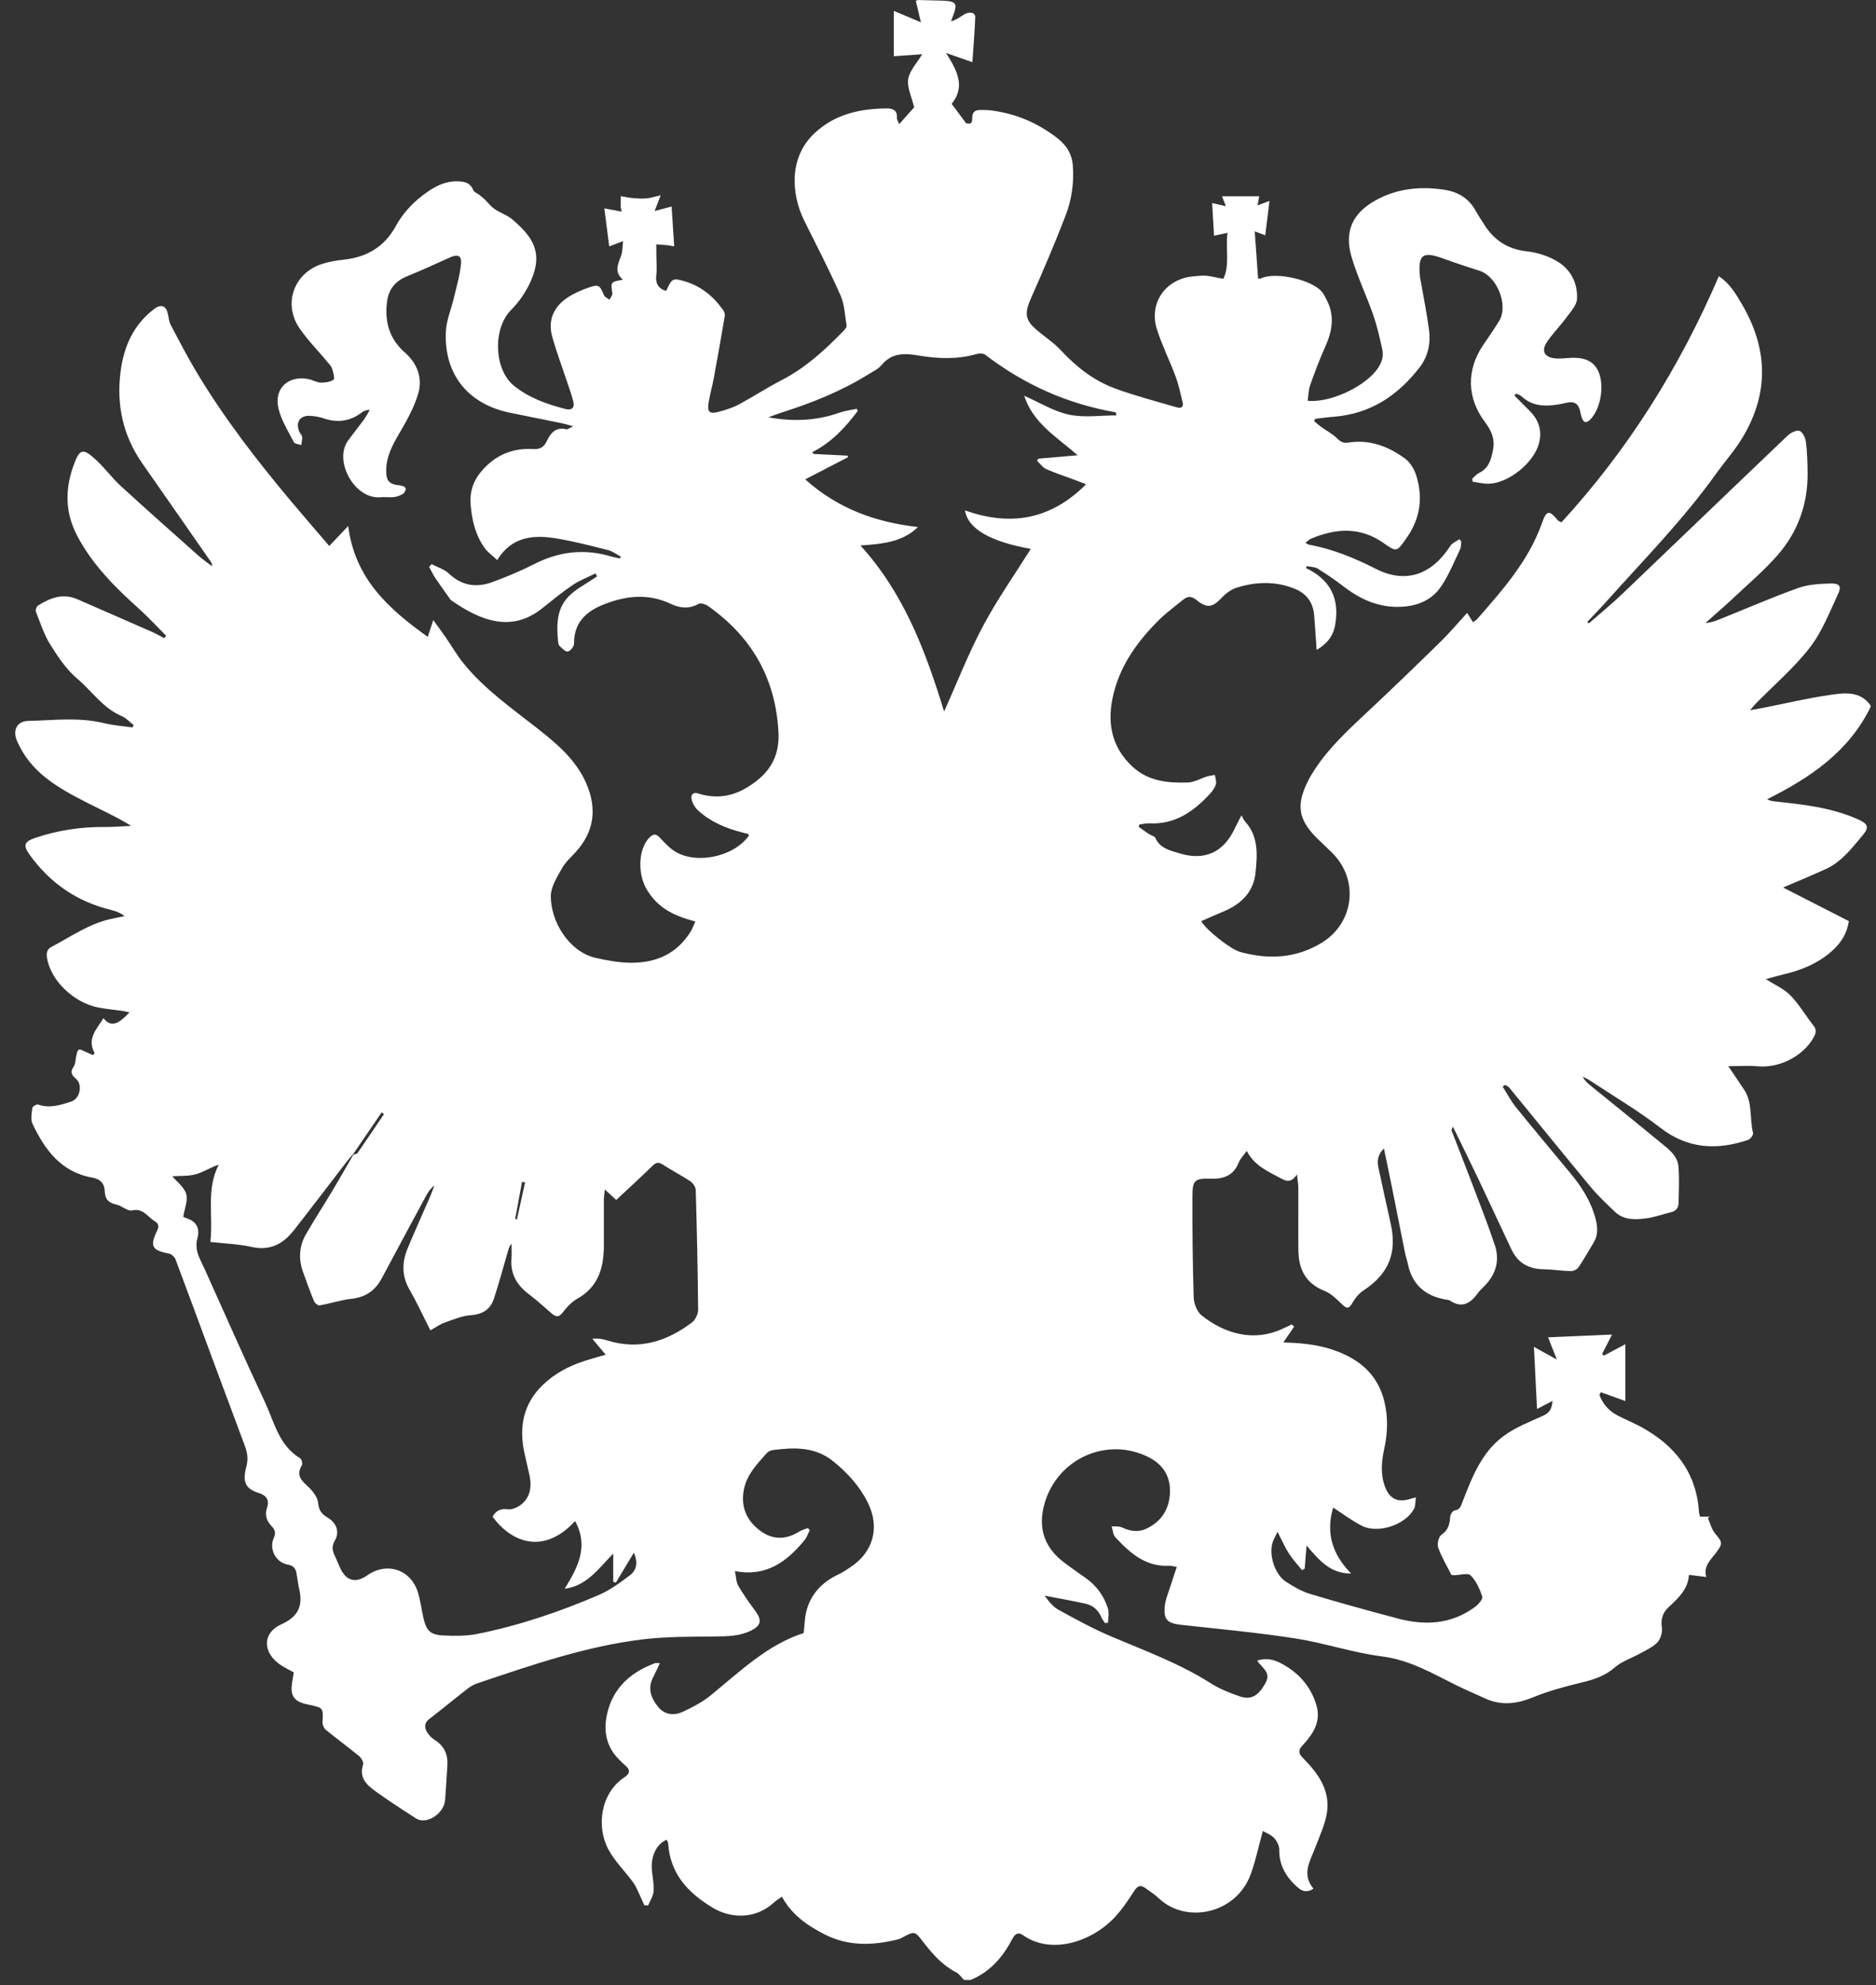 <?xml version="1.0" encoding="UTF-8"?> <svg xmlns="http://www.w3.org/2000/svg" width="52" height="55" viewBox="0 0 52 55" fill="none"><rect x="0" y="0" width="52" height="55" fill="#333333" stroke="none"/> <path d="M26.907 54.857H26.724C26.65 54.784 26.588 54.688 26.499 54.642C26.121 54.447 25.85 54.139 25.598 53.813C25.353 53.496 25.358 53.492 24.993 53.69C24.96 53.708 24.924 53.723 24.887 53.732C24.197 53.902 23.518 53.929 22.86 53.594C22.378 53.349 21.945 53.051 21.674 52.548C21.58 52.616 21.501 52.663 21.435 52.724C20.948 53.164 20.276 53.169 19.749 52.851C19.061 52.434 18.577 51.91 18.52 51.072C18.518 51.038 18.494 51.005 18.48 50.971C18.188 51.092 18.03 51.438 18.072 51.838C18.092 52.027 18.131 52.219 18.116 52.406C18.105 52.538 18.017 52.664 17.964 52.793C17.929 52.791 17.893 52.788 17.857 52.786C17.815 52.69 17.776 52.592 17.73 52.497C17.674 52.38 17.626 52.255 17.55 52.152C17.326 51.847 17.047 51.574 16.868 51.247C16.521 50.613 16.645 49.678 17.307 49.242C17.473 49.132 17.47 49.027 17.324 48.905C17.254 48.847 17.19 48.78 17.127 48.714C16.841 48.418 16.745 48.036 16.797 47.659C16.906 46.859 17.407 46.356 18.151 46.081C18.181 46.069 18.22 46.079 18.292 46.079C18.22 46.228 18.164 46.35 18.103 46.471C17.943 46.782 18.047 47.054 18.246 47.294C18.432 47.518 18.692 47.536 18.935 47.422C19.201 47.297 19.471 47.157 19.697 46.973C20.52 46.299 21.293 45.554 22.277 45.245C22.302 45.023 22.304 44.839 22.345 44.666C22.465 44.163 22.791 43.83 23.251 43.614C23.361 43.563 23.462 43.492 23.564 43.426C24.205 43.008 24.396 42.323 24.057 41.635C23.83 41.176 23.493 40.808 23.097 40.487C22.592 40.077 22.012 40.099 21.421 40.175C21.364 40.183 21.296 40.212 21.259 40.254C20.984 40.56 20.693 40.861 20.616 41.286C20.531 41.751 20.693 42.128 21.068 42.407C21.42 42.671 21.786 42.662 22.155 42.432C22.226 42.388 22.311 42.368 22.391 42.337C22.409 42.355 22.427 42.373 22.446 42.391C22.399 42.484 22.367 42.59 22.302 42.669C21.812 43.266 21.239 43.696 20.371 43.527C20.407 43.701 20.405 43.835 20.463 43.933C20.605 44.174 20.767 44.404 20.934 44.629C21.128 44.89 21.1 45.04 20.805 45.182C20.494 45.333 20.162 45.335 19.823 45.339C19.148 45.347 18.467 45.339 17.799 45.421C16.226 45.615 14.733 46.133 13.238 46.635C13.139 46.668 13.042 46.723 12.959 46.788C12.604 47.063 12.258 47.349 11.902 47.623C11.752 47.739 11.762 47.87 11.845 48.003C11.895 48.084 11.973 48.157 12.054 48.209C12.321 48.379 12.423 48.62 12.4 48.928C12.377 49.239 12.363 49.551 12.339 49.862C12.309 50.254 11.818 50.567 11.526 50.378C11.145 50.131 10.763 49.885 10.395 49.619C10.158 49.447 9.948 49.245 10.064 48.892C10.084 48.83 10.02 48.709 9.959 48.658C9.654 48.406 9.333 48.173 9.027 47.922C8.975 47.879 8.937 47.782 8.94 47.712C8.96 47.316 8.965 47.317 8.569 47.231C8.524 47.221 8.479 47.215 8.435 47.202C8.16 47.124 8.057 46.978 8.087 46.697C8.099 46.578 8.124 46.459 8.144 46.334C8.025 46.269 7.909 46.213 7.802 46.144C7.275 45.807 7.255 45.249 7.799 45.002C8.264 44.792 8.403 44.494 8.294 44.028C8.259 43.88 8.244 43.727 8.217 43.578C8.192 43.445 8.12 43.374 7.975 43.348C7.645 43.288 7.452 42.921 7.588 42.613C7.647 42.48 7.629 42.387 7.534 42.289C7.392 42.143 7.331 41.98 7.402 41.77C7.469 41.575 7.396 41.435 7.187 41.369C6.824 41.255 6.707 41.086 6.827 40.64C6.886 40.422 6.856 40.241 6.783 40.047C6.493 39.271 6.203 38.495 5.914 37.717C5.565 36.775 5.219 35.83 4.864 34.889C4.838 34.821 4.751 34.743 4.681 34.73C4.217 34.645 4.146 34.526 4.351 34.106C4.408 33.99 4.408 33.906 4.292 33.836C4.092 33.718 3.973 33.463 3.657 33.535C3.534 33.562 3.38 33.406 3.231 33.375C3.018 33.331 2.911 33.23 2.904 33.009C2.897 32.791 2.783 32.666 2.557 32.626C1.697 32.474 1.243 31.858 0.901 31.135C0.843 31.012 0.879 30.839 0.897 30.692C0.902 30.654 1.018 30.587 1.058 30.602C1.379 30.715 1.675 30.615 1.973 30.52C2.215 30.444 2.3 30.052 2.107 29.889C1.986 29.787 1.937 29.698 2.044 29.547C2.098 29.47 2.089 29.349 2.115 29.25C2.13 29.189 2.144 29.1 2.185 29.082C2.227 29.063 2.302 29.112 2.36 29.135C2.431 29.165 2.5 29.198 2.57 29.231C2.588 29.215 2.606 29.2 2.624 29.184C2.402 28.77 2.678 28.517 2.866 28.21C3.07 28.454 3.25 28.408 3.59 28.048C3.513 28.032 3.45 28.015 3.385 28.006C3.159 27.973 2.931 27.955 2.707 27.91C2.042 27.773 1.423 27.174 1.31 26.578C1.283 26.44 1.282 26.311 1.419 26.238C1.971 25.949 2.485 25.578 3.112 25.452C3.226 25.429 3.34 25.404 3.454 25.381C3.332 25.288 3.207 25.242 3.078 25.21C2.142 24.984 1.397 24.474 0.834 23.698C0.629 23.417 0.664 23.318 0.994 23.208C1.614 23.001 2.251 22.906 2.905 22.912C3.148 22.914 3.392 22.892 3.636 22.881C3.228 22.628 2.811 22.442 2.405 22.235C1.612 21.83 0.841 21.403 0.467 20.515C0.35 20.237 0.464 19.98 0.783 19.973C1.481 19.958 2.182 19.864 2.877 20.034C3.137 20.098 3.408 20.116 3.674 20.154C3.684 20.133 3.694 20.111 3.704 20.089C3.594 20.004 3.496 19.891 3.373 19.839C2.854 19.622 2.552 19.148 2.142 18.804C1.84 18.549 1.606 18.198 1.393 17.858C1.22 17.58 1.117 17.256 0.995 16.947C0.978 16.903 1.011 16.804 1.052 16.779C1.391 16.564 1.745 16.426 2.149 16.604C2.839 16.907 3.53 17.205 4.219 17.509C4.334 17.559 4.441 17.624 4.552 17.682C4.57 17.66 4.589 17.637 4.606 17.615C4.363 17.372 4.131 17.118 3.876 16.888C3.205 16.285 2.569 15.66 2.14 14.845C1.803 14.203 1.8 13.565 2.035 12.906C2.208 12.422 2.297 12.399 2.684 12.763C2.916 12.981 3.107 13.244 3.342 13.459C4.05 14.108 4.769 14.745 5.487 15.383C5.61 15.492 5.746 15.586 5.877 15.688C5.881 15.614 5.854 15.578 5.829 15.542C5.202 14.643 4.577 13.742 3.948 12.844C3.406 12.07 3.222 11.211 3.344 10.283C3.434 9.593 3.703 8.993 4.273 8.561C4.471 8.411 4.609 8.47 4.658 8.716C4.677 8.812 4.686 8.916 4.731 9.001C4.97 9.451 5.204 9.905 5.467 10.341C6.227 11.604 7.128 12.767 8.074 13.895C8.419 14.306 8.771 14.711 9.127 15.126C9.295 14.949 9.443 14.793 9.651 14.575C9.84 16.042 10.78 16.876 11.856 17.644C11.909 17.485 11.946 17.372 12.01 17.18C12.147 17.369 12.251 17.509 12.351 17.653C12.519 17.896 12.666 18.156 12.853 18.385C13.431 19.096 14.178 19.617 14.891 20.177C15.439 20.607 15.972 21.055 16.256 21.717C16.55 22.404 16.473 23.039 15.96 23.604C15.827 23.751 15.672 23.887 15.577 24.056C15.444 24.298 15.271 24.564 15.268 24.822C15.26 25.516 15.763 26.371 16.517 26.54C16.842 26.613 17.177 26.674 17.508 26.674C18.196 26.674 18.772 26.417 19.146 25.806C19.198 25.722 19.23 25.625 19.273 25.53C18.587 25.349 18.234 25.119 17.952 24.684C17.66 24.234 17.688 23.523 18 23.206C18.103 23.101 18.181 23.093 18.283 23.201C18.404 23.327 18.522 23.461 18.664 23.56C19.246 23.965 20.317 23.757 20.749 23.165C20.756 23.155 20.75 23.136 20.75 23.11C20.689 23.094 20.623 23.078 20.558 23.06C20.11 22.943 19.69 22.767 19.346 22.45C19.262 22.372 19.194 22.254 19.17 22.144C19.148 22.039 19.192 21.931 19.358 21.984C19.816 22.132 20.259 22.078 20.673 21.837C21.264 21.491 21.618 21.035 21.578 20.284C21.498 18.787 20.834 17.642 19.627 16.79C19.556 16.741 19.422 16.697 19.364 16.73C19.101 16.88 18.841 16.848 18.595 16.731C17.968 16.434 17.348 16.502 16.733 16.747C16.245 16.94 15.905 17.252 15.912 17.834C15.913 17.911 15.809 18.04 15.738 18.051C15.67 18.062 15.577 17.958 15.506 17.892C15.478 17.866 15.474 17.808 15.469 17.763C15.387 16.971 15.548 16.596 16.127 16.242C16.271 16.155 16.409 16.06 16.55 15.969C16.535 15.941 16.52 15.914 16.505 15.886C16.292 15.993 16.066 16.079 15.87 16.211C15.58 16.407 15.308 16.63 15.035 16.849C14.188 17.528 13.339 17.213 12.503 16.629C12.474 16.608 12.457 16.57 12.435 16.539C12.313 16.366 12.187 16.196 12.07 16.02C12.004 15.92 11.952 15.811 11.894 15.706C11.917 15.681 11.941 15.656 11.964 15.63C12.125 15.716 12.315 15.77 12.443 15.891C12.81 16.239 13.223 16.288 13.67 16.119C14.055 15.975 14.437 15.818 14.802 15.631C15.495 15.276 16.204 15.194 16.949 15.42C17.026 15.443 17.107 15.455 17.186 15.473C17.193 15.456 17.201 15.439 17.209 15.422C17.092 15.36 16.981 15.273 16.857 15.241C16.393 15.124 15.928 15.003 15.457 14.923C14.814 14.813 14.199 14.843 13.782 15.516C13.649 15.393 13.522 15.305 13.437 15.187C13.179 14.831 13.082 14.418 13.046 13.987C13.014 13.616 13.122 13.304 13.373 13.023C13.751 12.599 14.216 12.409 14.776 12.441C14.956 12.451 15.07 12.402 15.153 12.226C15.256 12.007 15.402 11.817 15.701 11.894C15.736 11.903 15.785 11.858 15.887 11.809C15.739 11.77 15.655 11.743 15.569 11.725C15.092 11.627 14.614 11.533 14.136 11.435C12.974 11.197 12.304 10.371 12.359 9.189C12.373 8.871 12.51 8.558 12.584 8.241C12.657 7.932 12.748 7.623 12.779 7.309C12.801 7.08 12.687 7.036 12.481 7.129C12.086 7.307 11.692 7.488 11.291 7.651C10.963 7.784 10.774 8.002 10.728 8.359C10.657 8.913 10.793 9.388 11.217 9.762C11.58 10.081 11.723 10.49 11.584 10.936C11.466 11.314 11.264 11.672 11.062 12.017C10.879 12.331 10.711 12.642 10.705 13.014C10.7 13.334 10.787 13.421 11.1 13.45C11.152 13.455 11.234 13.49 11.243 13.525C11.254 13.57 11.217 13.651 11.176 13.678C11.103 13.725 11.013 13.76 10.927 13.771C10.8 13.786 10.668 13.765 10.539 13.776C9.828 13.836 9.244 12.771 9.644 12.212C9.786 12.015 9.941 11.826 10.084 11.63C10.147 11.544 10.195 11.448 10.25 11.357C10.148 11.356 10.086 11.383 10.034 11.423C9.712 11.671 9.363 11.723 8.977 11.592C8.857 11.551 8.725 11.529 8.597 11.521C8.311 11.505 8.183 11.703 8.299 11.966C8.321 12.015 8.371 12.057 8.375 12.105C8.381 12.179 8.36 12.256 8.349 12.332C8.279 12.305 8.169 12.298 8.144 12.248C7.987 11.945 7.797 11.645 7.719 11.32C7.585 10.76 7.995 10.387 8.56 10.505C8.672 10.529 8.778 10.596 8.888 10.6C9.009 10.603 9.151 10.584 9.246 10.519C9.285 10.492 9.237 10.317 9.206 10.216C9.184 10.147 9.126 10.088 9.078 10.03C8.819 9.72 8.533 9.43 8.305 9.099C7.841 8.427 8.136 7.579 8.91 7.318C9.11 7.251 9.325 7.216 9.536 7.193C10.172 7.124 10.655 6.838 10.969 6.267C11.18 5.881 11.483 5.569 11.845 5.318C12.092 5.146 12.357 5.017 12.671 5.023C12.864 5.027 13.032 5.052 13.116 5.266C13.139 5.324 13.23 5.355 13.288 5.4C13.339 5.441 13.391 5.482 13.438 5.527C13.528 5.614 13.605 5.72 13.707 5.79C13.864 5.897 14.056 5.957 14.199 6.078C14.778 6.567 15.054 7.003 14.722 7.766C14.592 8.066 14.397 8.358 14.166 8.588C13.656 9.096 13.689 10.233 14.242 10.683C14.664 11.027 15.169 11.203 15.689 11.335C15.843 11.373 15.934 11.293 15.894 11.133C15.846 10.941 15.777 10.756 15.715 10.568C15.578 10.156 15.425 9.75 15.308 9.333C15.183 8.887 15.336 8.515 15.714 8.256C15.894 8.134 16.1 8.043 16.306 7.971C16.598 7.869 16.62 7.895 16.742 8.179C16.766 8.233 16.843 8.263 16.895 8.304C16.923 8.244 16.981 8.179 16.973 8.123C16.927 7.811 16.921 7.812 17.268 7.749C17.007 7.531 17.139 7.306 17.219 7.075C17.258 6.962 17.253 6.835 17.271 6.68C17.12 6.738 17.023 6.775 16.887 6.828C16.841 6.472 16.798 6.141 16.751 5.773C16.953 5.811 17.083 5.835 17.234 5.863C17.221 5.807 17.207 5.772 17.206 5.737C17.204 5.636 17.206 5.534 17.208 5.433C17.314 5.452 17.419 5.477 17.526 5.487C17.655 5.498 17.787 5.508 17.915 5.497C18.034 5.486 18.151 5.447 18.313 5.41C18.246 5.584 18.202 5.699 18.146 5.846C18.328 5.798 18.464 5.763 18.616 5.722C18.64 6.099 18.663 6.452 18.688 6.826C18.591 6.809 18.54 6.798 18.489 6.793C18.39 6.783 18.291 6.777 18.191 6.769C18.192 6.88 18.193 6.99 18.194 7.101C18.195 7.279 18.215 7.459 18.19 7.633C18.161 7.838 18.255 8.012 18.467 8.058C18.623 7.716 18.644 7.698 18.958 7.787C19.425 7.92 19.779 8.21 20.052 8.604C20.08 8.644 20.098 8.706 20.09 8.752C19.994 9.321 19.894 9.889 19.789 10.457C19.747 10.689 19.68 10.917 19.642 11.149C19.599 11.417 19.664 11.478 19.923 11.409C20.113 11.358 20.306 11.298 20.479 11.206C20.881 10.99 21.265 10.738 21.671 10.529C22.332 10.188 22.868 9.695 23.38 9.169C23.419 9.128 23.473 9.066 23.466 9.022C23.421 8.738 23.41 8.435 23.296 8.179C22.988 7.484 22.638 6.808 22.299 6.127C21.915 5.354 21.875 4.351 22.573 3.695C23.144 3.158 23.846 3.007 24.596 3.004C24.758 3.004 24.878 3.067 24.862 3.266C24.858 3.31 24.892 3.356 24.923 3.441C25.097 3.246 25.245 3.078 25.339 2.973C25.268 2.673 25.136 2.417 25.174 2.19C25.214 1.954 25.418 1.744 25.562 1.503C25.292 1.522 25.032 1.54 24.776 1.558V0.302C25.036 0.411 25.267 0.508 25.526 0.617C25.472 0.392 25.427 0.205 25.384 0.021C25.425 0.008 25.439 4.90297e-05 25.454 0.001C25.667 0.006 25.881 0.01 26.094 0.017C26.524 0.033 26.557 0.085 26.396 0.495C26.384 0.527 26.373 0.559 26.361 0.591C26.507 0.553 26.61 0.471 26.722 0.402C26.871 0.309 27.037 0.345 27.032 0.474C27.018 0.881 26.982 1.288 26.953 1.722C26.69 1.631 26.471 1.554 26.223 1.468C26.524 1.945 26.772 2.393 26.379 2.877C26.509 3.051 26.628 3.212 26.78 3.416C26.913 3.437 26.948 3.426 26.949 3.261C26.95 3.093 27.038 3.047 27.177 3.046C27.291 3.046 27.405 3.049 27.518 3.065C28.172 3.156 28.755 3.405 29.284 3.808C29.556 4.015 29.71 4.251 29.737 4.584C29.775 5.064 29.704 5.535 29.535 5.976C29.241 6.743 28.916 7.498 28.583 8.249C28.388 8.69 28.407 8.87 28.765 9.166C28.981 9.346 29.22 9.505 29.41 9.709C29.837 10.169 30.322 10.547 30.908 10.763C31.468 10.969 32.05 11.118 32.623 11.287C32.735 11.32 32.813 11.281 32.781 11.149C32.722 10.907 32.672 10.661 32.585 10.429C32.422 9.988 32.207 9.564 32.066 9.117C31.834 8.376 32.333 7.7 33.114 7.654C33.22 7.647 33.328 7.629 33.433 7.639C33.577 7.654 33.718 7.69 33.908 7.726C34.095 7.357 33.965 6.904 34.025 6.451C33.881 6.482 33.769 6.506 33.651 6.531C33.633 6.218 33.617 5.93 33.599 5.625C33.754 5.661 33.854 5.684 33.981 5.713C33.937 5.605 33.906 5.525 33.871 5.438H34.904C34.886 5.533 34.873 5.6 34.857 5.69C34.978 5.645 35.069 5.612 35.188 5.568C35.147 5.896 35.11 6.199 35.071 6.52C34.956 6.476 34.869 6.443 34.779 6.409C34.811 6.857 34.842 7.288 34.873 7.723C34.913 7.718 34.937 7.72 34.956 7.711C35.357 7.521 36.381 7.751 36.651 8.096C36.697 8.155 36.729 8.226 36.765 8.293C37.004 8.737 36.931 9.169 36.733 9.608C36.577 9.955 36.443 10.312 36.316 10.67C36.268 10.805 36.268 10.958 36.246 11.104C36.839 11.164 37.74 10.757 38.128 10.288C38.278 10.106 38.366 9.908 38.315 9.678C38.243 9.352 38.168 9.024 38.058 8.71C37.872 8.179 37.626 7.667 37.466 7.129C37.252 6.412 37.489 5.9 38.147 5.541C38.738 5.218 39.377 5.157 40.034 5.257C40.416 5.315 40.72 5.497 40.908 5.849C40.973 5.969 41.054 6.081 41.125 6.198C41.401 6.649 41.785 6.906 42.327 6.964C42.614 6.995 42.916 7.093 43.164 7.241C43.539 7.462 43.733 7.848 43.713 8.278C43.704 8.461 43.528 8.646 43.406 8.813C43.236 9.046 43.025 9.251 42.869 9.492C42.721 9.724 42.812 9.892 43.085 9.927C43.241 9.946 43.403 9.92 43.563 9.914C43.84 9.905 44.103 9.957 44.261 10.208C44.494 10.581 44.391 11.309 44.081 11.622C43.976 11.728 43.899 11.722 43.847 11.577C43.827 11.52 43.813 11.46 43.801 11.4C43.758 11.185 43.634 11.105 43.421 11.159C43.354 11.176 43.287 11.189 43.219 11.201C42.839 11.267 42.474 11.263 42.168 10.976C42.13 10.94 42.069 10.929 42.02 10.906C42.005 10.924 41.991 10.942 41.977 10.959C42.117 11.1 42.257 11.241 42.397 11.381C42.656 11.638 42.755 11.937 42.654 12.297C42.506 12.829 41.813 13.39 41.263 13.402C41.115 13.405 40.967 13.366 40.819 13.345C40.816 13.317 40.814 13.289 40.81 13.261C40.87 13.209 40.923 13.14 40.992 13.107C41.268 12.973 41.334 12.731 41.386 12.456C41.445 12.145 41.325 11.911 41.15 11.677C40.66 11.02 40.647 10.251 41.104 9.571C41.257 9.344 41.416 9.12 41.558 8.885C41.818 8.455 41.495 7.656 41.012 7.503C40.671 7.394 40.332 7.282 39.996 7.16C39.43 6.953 39.298 7.055 39.36 7.672C39.363 7.71 39.373 7.747 39.38 7.785C39.459 8.242 39.554 8.698 39.612 9.157C39.659 9.522 39.58 9.878 39.352 10.175C38.754 10.951 37.997 11.461 36.993 11.544C36.814 11.558 36.636 11.583 36.457 11.603C36.446 11.624 36.436 11.645 36.425 11.666C36.49 11.72 36.553 11.779 36.622 11.829C36.766 11.933 36.931 12.016 37.055 12.139C37.151 12.235 37.23 12.285 37.368 12.263C37.962 12.167 38.485 12.366 38.95 12.709C39.091 12.813 39.202 13.001 39.256 13.173C39.45 13.79 39.367 14.372 38.985 14.91C38.712 15.296 38.719 15.303 38.341 15.039C37.698 14.59 37.025 14.637 36.341 14.924C36.288 14.946 36.246 14.993 36.184 15.04C36.228 15.063 36.252 15.084 36.279 15.089C36.935 15.21 37.538 15.456 38.136 15.76C38.968 16.183 39.687 15.921 40.198 15.128C40.251 15.045 40.365 15.001 40.451 14.939C40.469 14.959 40.486 14.979 40.504 14.998C40.495 15.072 40.503 15.153 40.473 15.217C40.305 15.565 40.161 15.931 39.946 16.248C39.695 16.62 39.3 16.789 38.847 16.811C38.244 16.842 37.731 16.622 37.262 16.263C37.027 16.083 36.782 15.914 36.531 15.757C36.447 15.705 36.329 15.707 36.227 15.684C36.217 15.702 36.207 15.719 36.197 15.737C36.877 16.059 37.138 16.586 37.009 17.313C36.955 17.618 36.793 17.83 36.495 18.007C36.471 17.661 36.452 17.36 36.428 17.058C36.4 16.698 36.223 16.446 35.883 16.31C35.357 16.098 34.822 16.115 34.293 16.277C34.136 16.325 33.981 16.436 33.868 16.558C33.615 16.829 33.457 16.863 33.169 16.627C33.042 16.522 32.93 16.505 32.804 16.609C32.58 16.792 32.343 16.962 32.138 17.164C31.554 17.739 31.077 18.389 30.872 19.196C30.675 19.97 30.781 20.682 31.401 21.25C31.834 21.646 32.375 21.697 32.922 21.68C33.102 21.674 33.278 21.568 33.458 21.512C33.528 21.491 33.602 21.484 33.675 21.47C33.686 21.555 33.724 21.648 33.703 21.725C33.679 21.816 33.617 21.905 33.552 21.977C33.096 22.478 32.575 22.849 31.851 22.811C31.761 22.806 31.669 22.833 31.578 22.846C31.573 22.867 31.569 22.888 31.564 22.909C31.66 22.977 31.754 23.047 31.852 23.111C31.908 23.149 32.001 23.163 32.023 23.212C32.153 23.505 32.432 23.562 32.69 23.641C33.392 23.857 33.916 23.616 34.227 22.951C34.273 22.851 34.327 22.755 34.411 22.591C34.461 22.678 34.478 22.723 34.508 22.756C34.89 23.174 34.852 23.676 34.801 24.184C34.757 24.614 34.522 24.918 34.163 25.131C34.007 25.223 33.832 25.284 33.666 25.359C33.544 25.413 33.421 25.467 33.297 25.521C33.417 25.75 34.096 26.295 34.376 26.374C35.166 26.593 35.934 26.553 36.646 26.113C37.536 25.562 37.67 24.379 36.938 23.641C36.804 23.506 36.664 23.377 36.527 23.244C35.989 22.719 35.919 22.316 36.252 21.645C36.309 21.529 36.377 21.418 36.448 21.31C36.847 20.707 37.372 20.221 37.896 19.731C38.585 19.087 39.265 18.431 39.939 17.77C40.191 17.523 40.419 17.25 40.667 16.98C40.729 17.08 40.777 17.155 40.829 17.239C40.877 17.204 40.918 17.183 40.947 17.15C41.654 16.341 42.37 15.538 42.739 14.498C42.871 14.125 42.938 14.123 43.191 14.426C43.2 14.436 43.218 14.439 43.282 14.47C45.126 12.463 46.558 10.178 47.644 7.652C47.95 7.857 48.118 8.145 48.287 8.434C49.004 9.658 49.039 10.89 48.306 12.114C48.093 12.471 47.81 12.787 47.566 13.127C46.659 14.395 45.567 15.504 44.531 16.661C44.358 16.855 44.176 17.041 43.998 17.23C44.012 17.243 44.026 17.257 44.04 17.271C44.347 17.002 44.666 16.743 44.961 16.461C46.493 14.998 48.019 13.528 49.553 12.067C49.636 11.988 49.798 11.908 49.883 11.939C49.969 11.971 50.045 12.135 50.058 12.248C50.094 12.542 50.103 12.841 50.104 13.138C50.106 13.978 49.831 14.733 49.288 15.362C48.911 15.798 48.464 16.175 48.042 16.572C47.792 16.807 47.53 17.03 47.273 17.26C47.435 17.25 47.567 17.198 47.7 17.144C48.413 16.857 49.119 16.55 49.843 16.291C50.121 16.191 50.439 16.173 50.739 16.166C50.994 16.161 51.05 16.239 50.947 16.46C50.709 16.968 50.502 17.51 50.163 17.945C49.727 18.507 49.174 18.978 48.672 19.489C48.629 19.533 48.59 19.583 48.509 19.677C48.677 19.647 48.781 19.629 48.884 19.609C49.496 19.488 50.105 19.343 50.722 19.254C51.121 19.196 51.555 19.134 51.849 19.543V19.589C51.245 20.828 50.174 21.549 48.982 22.144C49.052 22.18 49.108 22.194 49.166 22.2C49.961 22.287 50.757 22.367 51.501 22.7C51.762 22.817 51.825 22.911 51.642 23.128C51.34 23.486 51.054 23.875 50.608 24.078C50.214 24.258 49.813 24.422 49.425 24.589C50.03 24.899 50.642 25.211 51.248 25.52C51.193 25.872 51.03 26.118 50.798 26.331C50.408 26.686 49.943 26.877 49.438 26.996C49.279 27.033 49.121 27.08 48.948 27.127C49.196 27.287 49.451 27.396 49.63 27.58C49.872 27.828 50.048 28.138 50.265 28.411C50.361 28.531 50.336 28.624 50.272 28.741C49.989 29.256 49.33 29.593 48.74 29.543C48.463 29.519 48.181 29.539 47.906 29.539C48.065 29.775 48.208 29.984 48.348 30.196C48.587 30.559 48.491 30.994 48.592 31.388C48.605 31.44 48.521 31.559 48.459 31.58C47.593 31.872 46.787 31.836 46.021 31.244C45.401 30.766 44.721 30.366 44.066 29.933C44.005 29.892 43.936 29.863 43.871 29.828C43.922 29.934 43.995 30.001 44.071 30.063C44.721 30.592 45.375 31.116 46.022 31.65C46.243 31.833 46.501 32.011 46.525 32.328C46.551 32.659 46.535 32.995 46.528 33.329C46.525 33.461 46.458 33.554 46.315 33.586C46.085 33.639 45.861 33.726 45.629 33.755C45.326 33.794 45.01 33.809 44.764 33.574C44.526 33.348 44.287 33.121 44.078 32.87C43.324 31.962 42.582 31.044 41.834 30.132C41.806 30.098 41.755 30.082 41.716 30.057C41.694 30.073 41.673 30.09 41.652 30.107C41.775 30.299 41.881 30.505 42.024 30.682C42.522 31.298 43.033 31.904 43.538 32.514C43.851 32.894 44.111 33.303 44.232 33.788C44.287 34.008 44.298 34.223 44.173 34.428C44.034 34.656 43.904 34.89 43.755 35.11C43.715 35.168 43.615 35.219 43.543 35.217C43.285 35.211 43.027 35.168 42.769 35.164C42.361 35.157 42.068 34.981 41.894 34.614C41.591 33.975 41.295 33.331 40.991 32.692C40.757 32.199 40.514 31.71 40.275 31.22C40.235 31.272 40.231 31.309 40.243 31.341C40.426 31.817 40.615 32.29 40.795 32.767C41.013 33.342 41.241 33.915 41.435 34.499C41.576 34.924 41.465 35.31 41.145 35.631C41.08 35.695 41.013 35.759 40.96 35.833C40.755 36.117 40.518 36.254 40.184 36.03C40.16 36.014 40.126 36.012 40.096 36.008C39.516 35.914 39.141 35.6 39.022 35.011C39.001 34.906 38.964 34.805 38.943 34.7C38.818 34.081 38.697 33.461 38.572 32.841C38.506 32.51 38.435 32.18 38.36 31.82C38.18 31.996 38.169 32.172 38.21 32.358C38.32 32.871 38.432 33.384 38.547 33.896C38.731 34.724 38.492 35.294 37.787 35.758C37.661 35.84 37.557 35.974 37.481 36.106C37.393 36.258 37.336 36.266 37.21 36.146C37.058 36.001 36.899 35.837 36.711 35.763C36.185 35.555 35.994 35.157 35.989 34.633C35.984 34.062 35.991 33.49 35.988 32.919C35.988 32.812 35.968 32.707 35.95 32.536C35.795 32.777 35.657 32.73 35.502 32.646C35.15 32.455 34.774 32.302 34.558 31.887C34.463 32.021 34.377 32.104 34.338 32.205C34.194 32.568 33.92 32.67 33.555 32.657C33.12 32.643 33.053 32.7 33.053 33.128C33.05 34.066 33.058 35.004 33.087 35.94C33.093 36.114 33.178 36.342 33.307 36.444C33.947 36.952 34.747 37.186 35.548 36.815C35.634 36.775 35.72 36.734 35.806 36.694C35.828 36.714 35.85 36.734 35.872 36.755C35.778 36.891 35.685 37.027 35.572 37.192C35.694 37.198 35.782 37.2 35.871 37.206C36.369 37.235 36.855 37.323 37.307 37.544C37.848 37.807 38.218 38.21 38.368 38.813C38.478 39.255 38.467 39.686 38.372 40.124C38.295 40.477 38.26 40.832 38.387 41.183C38.51 41.523 38.745 41.639 39.087 41.529C39.121 41.518 39.156 41.51 39.246 41.485C39.227 41.616 39.238 41.725 39.195 41.804C38.953 42.252 38.189 42.503 37.741 42.269C37.474 42.131 37.231 41.947 36.954 41.769C36.743 42.472 36.932 43.069 37.451 43.594C36.867 43.6 36.555 43.215 36.216 42.819C36.197 43.059 36.18 43.26 36.164 43.461C36.139 43.474 36.114 43.487 36.09 43.501C35.967 43.348 35.83 43.203 35.725 43.039C35.613 42.864 35.531 42.67 35.412 42.439C35.348 42.574 35.3 42.652 35.274 42.736C35.165 43.079 35.336 43.62 35.64 43.819C35.849 43.955 36.073 44.087 36.31 44.159C37.119 44.403 37.934 44.626 38.752 44.843C39.506 45.043 40.234 45.002 40.886 44.52C40.977 44.452 41.107 44.305 41.086 44.237C41.018 44.025 40.918 43.8 40.764 43.646C40.687 43.57 40.465 43.64 40.309 43.642C40.286 43.642 40.264 43.636 40.23 43.632C40.107 43.385 39.96 43.142 39.865 42.879C39.83 42.779 39.875 42.576 39.953 42.523C40.146 42.393 40.183 42.227 40.197 42.024C40.201 41.961 40.267 41.855 40.314 41.849C40.471 41.83 40.494 41.726 40.539 41.608C40.804 40.924 41.071 40.227 41.688 39.778C42.015 39.54 42.409 39.389 42.782 39.219C42.962 39.138 43.017 39.016 43.033 38.813C42.881 38.893 42.758 38.957 42.604 39.037C42.575 38.451 42.547 37.903 42.518 37.315C42.74 37.438 42.92 37.538 43.154 37.667C43.061 37.432 42.992 37.258 42.91 37.051C43.504 37.025 44.071 37.001 44.683 36.975C44.579 37.178 44.493 37.345 44.408 37.512C44.424 37.528 44.44 37.543 44.456 37.559C44.643 37.459 44.83 37.36 45.053 37.242V38.817C44.825 38.735 44.598 38.653 44.371 38.57C44.358 38.596 44.346 38.623 44.333 38.649C44.429 38.903 44.601 39.096 44.846 39.221C45.056 39.329 45.276 39.419 45.483 39.531C46.422 40.041 47.021 40.786 47.093 41.889C47.096 41.931 47.112 41.973 47.123 42.02H47.396C47.377 42.033 47.359 42.045 47.34 42.057C47.404 42.201 47.441 42.367 47.538 42.483C47.746 42.733 47.761 42.764 47.563 43.024C47.414 43.219 47.213 43.391 47.295 43.691C47.126 43.67 46.985 43.653 46.815 43.632C46.788 44.047 46.507 44.285 46.241 44.538C46.083 44.688 46.031 44.868 46.064 45.097C46.083 45.227 46.029 45.407 45.941 45.502C45.817 45.634 45.633 45.714 45.47 45.805C45.233 45.938 44.957 46.024 44.758 46.198C44.484 46.437 44.176 46.534 43.838 46.615C43.381 46.726 42.923 46.849 42.49 47.026C42.031 47.214 41.598 47.261 41.144 47.047C40.896 46.93 40.642 46.826 40.396 46.705C39.723 46.373 39.086 45.99 38.305 45.891C37.5 45.79 36.717 45.52 35.914 45.395C34.862 45.231 33.799 45.133 32.74 45.017C32.371 44.976 32.251 44.882 32.284 44.517C32.303 44.304 32.398 44.097 32.462 43.888C32.51 43.733 32.563 43.581 32.619 43.412C32.519 43.396 32.466 43.378 32.416 43.38C31.757 43.418 31.321 43.026 30.916 42.59C30.849 42.519 30.846 42.389 30.813 42.287C30.909 42.295 31.016 42.28 31.098 42.318C31.325 42.423 31.55 42.462 31.78 42.351C32.208 42.147 32.42 41.793 32.43 41.33C32.44 40.883 32.221 40.56 31.822 40.364C30.683 39.803 29.327 40.405 28.96 41.632C28.758 42.31 28.933 42.863 29.493 43.288C29.693 43.441 29.901 43.582 30.106 43.728C30.401 43.939 30.603 44.224 30.711 44.565C30.749 44.684 30.715 44.826 30.713 44.957C30.684 44.961 30.656 44.964 30.628 44.968C30.593 44.913 30.551 44.861 30.526 44.802C30.441 44.606 30.294 44.476 30.09 44.431C29.715 44.348 29.335 44.282 28.957 44.209C29.067 44.365 29.189 44.518 29.349 44.605C29.822 44.865 30.298 45.125 30.794 45.336C31.734 45.735 32.694 46.084 33.562 46.637C33.803 46.791 34.079 46.899 34.351 46.994C34.659 47.103 34.859 46.999 35.047 46.683C35.186 46.449 35.163 46.352 34.911 46.092C34.892 46.072 34.877 46.048 34.847 46.008C35.089 45.928 35.297 45.974 35.496 46.077C35.986 46.33 36.331 46.712 36.489 47.244C36.628 47.711 36.386 48.052 36.093 48.37C35.974 48.499 36 48.591 36.123 48.714C36.536 49.131 36.878 49.601 36.78 50.226C36.728 50.55 36.581 50.861 36.463 51.173C36.32 51.553 36.069 51.919 36.406 52.325C36.231 52.447 36.095 52.399 35.972 52.293C35.654 52.015 35.453 51.686 35.459 51.242C35.461 51.132 35.388 51 35.309 50.915C35.225 50.826 35.094 50.781 35.004 50.729C34.895 51.124 34.81 51.527 34.674 51.911C34.279 53.021 32.892 53.315 32.126 52.599C32.01 52.49 31.876 52.401 31.745 52.308C31.614 52.215 31.533 52.243 31.439 52.389C31.259 52.667 31.071 52.95 30.838 53.182C30.218 53.8 29.134 54.161 28.358 53.616C28.201 53.506 28.121 53.604 28.055 53.728C27.793 54.227 27.442 54.633 26.907 54.854L26.907 54.857ZM9.784 31.979C9.731 32.041 9.674 32.102 9.624 32.166C9.132 32.806 8.645 33.449 8.147 34.084C7.85 34.463 7.486 34.662 6.974 34.547C6.608 34.465 6.226 34.454 5.831 34.409C5.916 33.678 5.707 32.954 6.064 32.267C5.831 32.345 5.637 32.476 5.424 32.534C5.214 32.591 4.983 32.575 4.775 32.589C4.896 32.734 5.102 32.884 5.16 33.078C5.215 33.259 5.114 33.487 5.079 33.715C5.098 33.722 5.152 33.745 5.208 33.765C5.458 33.854 5.544 34.059 5.471 34.309C5.437 34.428 5.439 34.571 5.471 34.691C5.514 34.851 5.6 34.999 5.669 35.152C6.226 36.387 6.772 37.628 7.347 38.855C7.605 39.407 7.733 40.051 8.322 40.403C8.363 40.428 8.392 40.556 8.366 40.599C8.191 40.886 8.373 41.032 8.56 41.208C8.68 41.322 8.803 41.488 8.818 41.64C8.838 41.843 8.911 41.943 9.076 42.042C9.337 42.198 9.419 42.448 9.279 42.686C9.186 42.846 9.213 42.966 9.282 43.108C9.335 43.217 9.378 43.332 9.429 43.443C9.598 43.804 9.856 43.873 10.181 43.645C10.723 43.265 11.385 43.481 11.583 44.114C11.653 44.338 11.681 44.575 11.732 44.805C11.813 45.177 11.922 45.294 12.297 45.312C12.606 45.327 12.926 45.328 13.228 45.269C14.389 45.037 15.508 44.657 16.595 44.191C16.904 44.059 17.186 43.85 17.458 43.646C17.657 43.497 17.682 43.275 17.571 43.017C17.395 43.309 17.233 43.577 17.072 43.845C17.047 43.839 17.022 43.833 16.998 43.827V43.041C16.576 43.48 16.257 43.938 15.652 44.017C16.013 43.43 16.328 42.852 15.941 42.142C15.077 43.079 14.188 42.749 13.653 42.02C13.75 41.854 13.869 41.789 14.082 41.816C14.213 41.832 14.39 41.742 14.494 41.644C14.708 41.439 14.738 41.163 14.678 40.879C14.632 40.663 14.577 40.449 14.532 40.233C14.384 39.531 14.505 38.898 15.035 38.381C15.368 38.056 15.771 37.843 16.212 37.702C16.396 37.643 16.583 37.593 16.789 37.533C16.654 37.373 16.535 37.232 16.416 37.09C16.572 37.074 16.704 37.097 16.831 37.137C17.71 37.412 18.482 37.168 19.184 36.636C19.278 36.565 19.352 36.403 19.351 36.284C19.341 35.179 19.317 34.074 19.285 32.97C19.283 32.886 19.207 32.776 19.134 32.727C18.887 32.563 18.621 32.427 18.372 32.266C18.252 32.188 18.181 32.206 18.082 32.303C17.757 32.622 17.42 32.928 17.081 33.245C16.973 33.146 16.887 33.067 16.765 32.955C16.753 33.078 16.739 33.159 16.738 33.238C16.736 33.657 16.738 34.076 16.738 34.495C16.738 35.114 16.593 35.653 15.998 35.984C15.838 36.073 15.704 36.226 15.588 36.374C15.476 36.516 15.391 36.476 15.287 36.386C15.088 36.216 14.897 36.035 14.687 35.879C14.353 35.631 14.147 35.328 14.176 34.894C14.186 34.749 14.178 34.603 14.178 34.457C14.117 34.525 14.101 34.597 14.079 34.668C13.951 35.107 13.832 35.548 13.69 35.982C13.593 36.278 13.379 36.414 13.052 36.438C12.802 36.455 12.557 36.562 12.316 36.647C12.191 36.691 12.08 36.774 11.93 36.858C11.73 36.466 11.556 36.086 11.349 35.725C11.131 35.346 11.141 34.969 11.299 34.586C11.497 34.108 11.712 33.637 11.918 33.162C11.963 33.058 12 32.951 12.041 32.846C11.932 32.928 11.865 33.029 11.808 33.135C11.399 33.892 10.99 34.649 10.586 35.409C10.404 35.752 10.138 35.941 9.743 35.984C9.446 36.017 9.156 36.115 8.859 36.167C8.814 36.175 8.726 36.102 8.704 36.048C8.593 35.781 8.495 35.509 8.398 35.236C8.271 34.879 8.291 34.526 8.479 34.198C8.714 33.789 8.972 33.394 9.215 32.989C9.413 32.659 9.602 32.323 9.796 31.99C9.834 31.977 9.89 31.975 9.909 31.948C10.156 31.59 10.399 31.228 10.643 30.867L10.578 30.821C10.314 31.208 10.05 31.594 9.786 31.98L9.784 31.979ZM28.389 10.965C28.832 11.159 29.217 11.402 29.635 11.489C30.055 11.577 30.508 11.508 30.947 11.508C30.934 11.438 30.925 11.423 30.912 11.421C29.581 11.188 28.385 10.652 27.313 9.831C27.259 9.79 27.149 9.786 27.076 9.807C26.543 9.961 26.005 9.941 25.468 9.851C25.081 9.786 24.723 9.766 24.437 10.113C24.344 10.226 24.193 10.294 24.064 10.375C23.308 10.845 22.488 11.169 21.643 11.437C21.527 11.474 21.413 11.52 21.298 11.562C21.976 11.685 22.627 11.66 23.265 11.435C23.42 11.38 23.588 11.361 23.751 11.325C23.758 11.345 23.765 11.366 23.773 11.387C23.432 11.846 23.046 12.259 22.517 12.527C22.528 12.543 22.539 12.56 22.55 12.577C22.865 12.592 23.18 12.608 23.495 12.624C23.498 12.638 23.501 12.653 23.505 12.667C23.116 12.868 22.727 13.069 22.32 13.281C23.223 14.092 24.273 14.47 25.444 14.602C25.022 15.016 24.478 15.069 23.851 15.113C25.059 16.445 25.652 18.028 26.169 19.712C26.547 18.872 26.854 18.081 27.251 17.339C27.644 16.602 28.128 15.915 28.572 15.207C27.453 15.008 26.825 14.651 26.749 14.14C28.011 14.592 29.13 14.396 30.105 13.416C29.978 13.368 29.874 13.326 29.768 13.287C29.511 13.191 29.249 13.108 29 12.996C28.9 12.951 28.828 12.843 28.743 12.763L28.784 12.708C29.126 12.678 29.467 12.648 29.871 12.613C29.287 12.102 28.64 11.731 28.389 10.965ZM14.28 33.767C14.296 33.773 14.312 33.78 14.328 33.786C14.403 33.444 14.479 33.102 14.554 32.761C14.526 32.755 14.498 32.749 14.47 32.743C14.407 33.084 14.343 33.425 14.28 33.767Z" fill="white"></path> </svg> 